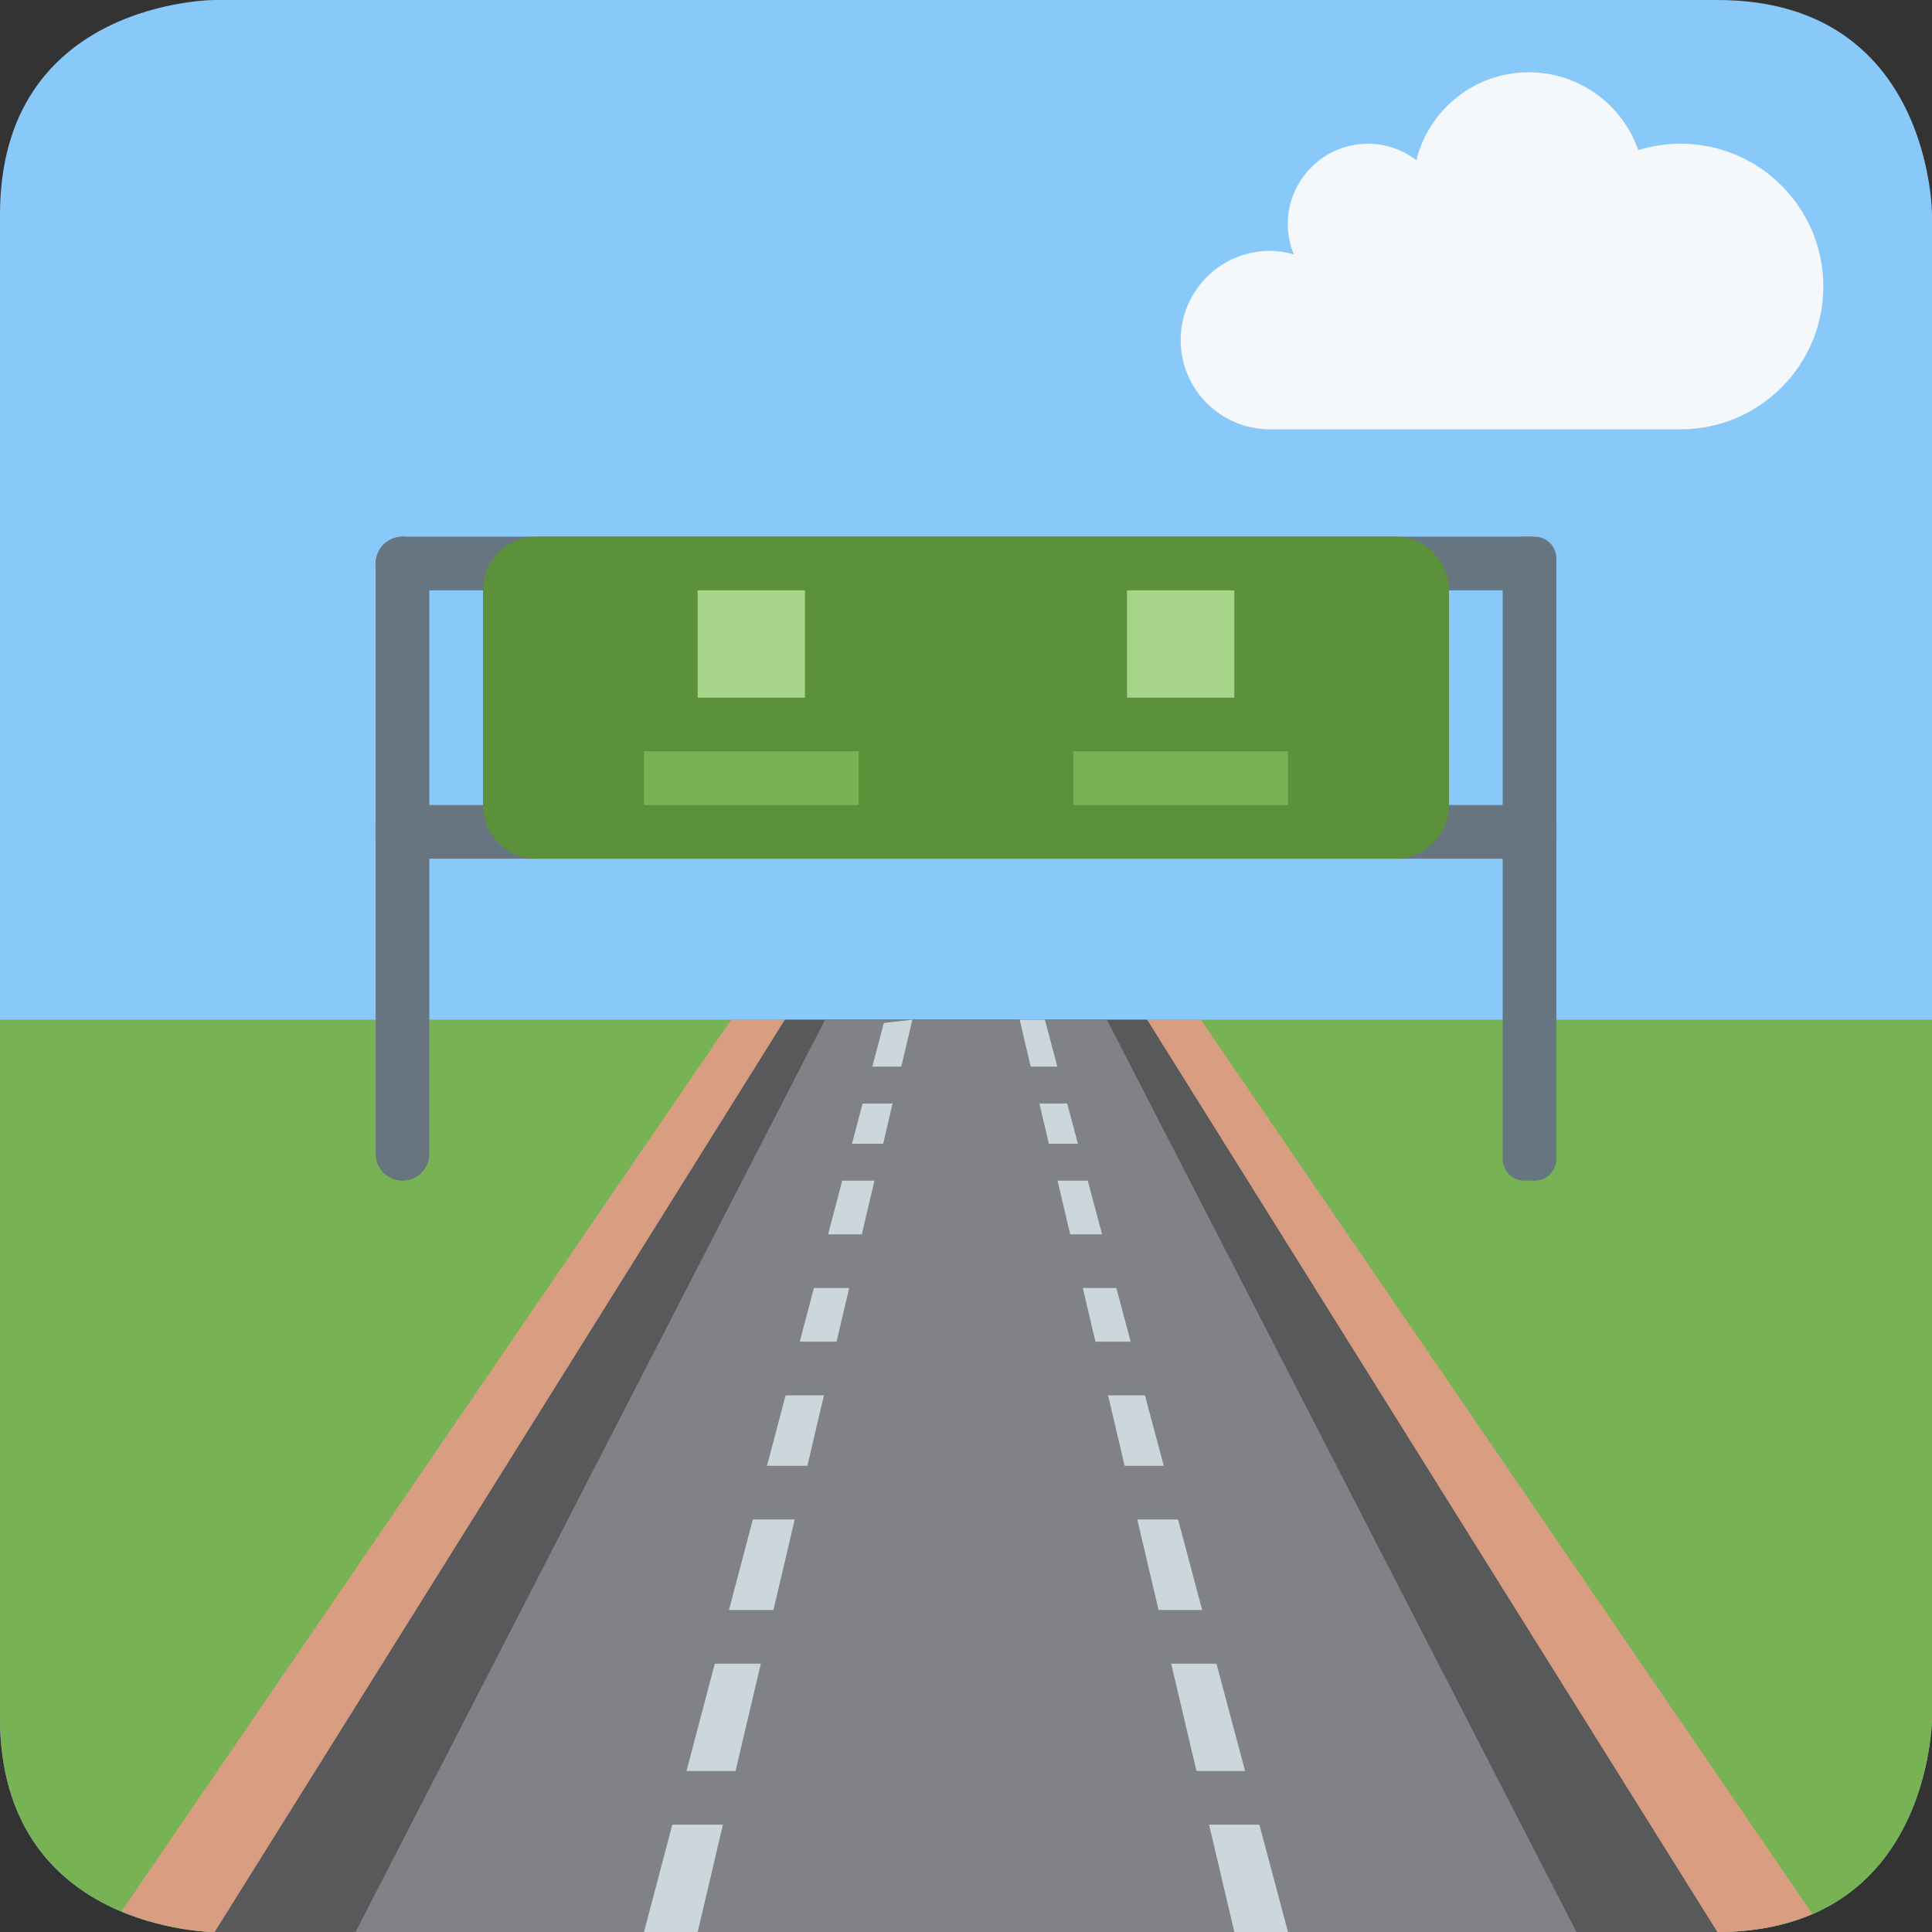 <?xml version="1.0" encoding="UTF-8" standalone="no"?><svg xmlns:dc="http://purl.org/dc/elements/1.1/" xmlns:cc="http://creativecommons.org/ns#" xmlns:rdf="http://www.w3.org/1999/02/22-rdf-syntax-ns#" xmlns:svg="http://www.w3.org/2000/svg" xmlns="http://www.w3.org/2000/svg" viewBox="0 0 45 45" style="enable-background:new 0 0 45 45;" xml:space="preserve" version="1.1" id="svg2"><rect x="0" y="0" width="45" height="45" fill="#333333" stroke="none"/><defs id="defs6"><clipPath id="clipPath16" clipPathUnits="userSpaceOnUse"><path id="path18" d="M 0,36 36,36 36,0 0,0 0,36 Z"/></clipPath></defs><g transform="matrix(1.25,0,0,-1.25,0,45)" id="g10"><g id="g12"><g clip-path="url(#clipPath16)" id="g14"><g transform="translate(36,4)" id="g20"><path id="path22" style="fill:#88c9f9;fill-opacity:1;fill-rule:nonzero;stroke:none" d="m 0,0 c 0,0 0,-4 -4,-4 l -28,0 c 0,0 -4,0 -4,4 l 0,28 c 0,4 4,4 4,4 l 28,0 c 4,0 4,-4 4,-4 L 0,0 Z"/></g><g transform="translate(0,4)" id="g24"><path id="path26" style="fill:#77b255;fill-opacity:1;fill-rule:nonzero;stroke:none" d="m 0,0 c 0,-4 4,-4 4,-4 l 28,0 c 4,0 4,4 4,4 L 36,13 0,13 0,0 Z"/></g><g transform="translate(22.375,17)" id="g28"><path id="path30" style="fill:#d99e82;fill-opacity:1;fill-rule:nonzero;stroke:none" d="m 0,0 -8.75,0 -11.362,-16.616 c 0.904,-0.379 1.737,-0.384 1.737,-0.384 l 28,0 c 0.71,0 1.289,0.13 1.77,0.338 L 0,0 Z"/></g><g transform="translate(31.314,33.322)" id="g32"><path id="path34" style="fill:#f5f8fa;fill-opacity:1;fill-rule:nonzero;stroke:none" d="m 0,0 c -0.274,0 -0.539,-0.042 -0.787,-0.119 -0.296,0.844 -1.096,1.45 -2.04,1.45 -1.013,0 -1.86,-0.697 -2.096,-1.637 C -5.173,-0.117 -5.482,0 -5.821,0 c -0.827,0 -1.497,-0.67 -1.497,-1.497 0,-0.201 0.041,-0.391 0.114,-0.566 -0.144,0.04 -0.292,0.067 -0.446,0.067 -0.919,0 -1.664,-0.744 -1.664,-1.663 0,-0.919 0.745,-1.663 1.664,-1.663 l 7.65,0 c 1.469,0 2.661,1.192 2.661,2.661 C 2.661,-1.191 1.469,0 0,0"/></g><g transform="translate(4,0)" id="g36"><path id="path38" style="fill:#58595b;fill-opacity:1;fill-rule:nonzero;stroke:none" d="M 0,0 28,0 17.375,17 10.625,17 0,0 Z"/></g><g transform="translate(6.625,0)" id="g40"><path id="path42" style="fill:#808285;fill-opacity:1;fill-rule:nonzero;stroke:none" d="M 0,0 22.75,0 14,17 8.75,17 0,0 Z"/></g><g transform="translate(24,0)" id="g44"><path id="path46" style="fill:#ccd6dd;fill-opacity:1;fill-rule:nonzero;stroke:none" d="M 0,0 -1,0 -5,17 -4.531,17 0,0 Z"/></g><g transform="translate(17,17)" id="g48"><path id="path50" style="fill:#ccd6dd;fill-opacity:1;fill-rule:nonzero;stroke:none" d="m 0,0 -4,-17 -1,0 4.469,16.938"/></g><path id="path52" style="fill:#808285;fill-opacity:1;fill-rule:nonzero;stroke:none" d="M 25,2 11,2 11,3 25,3 25,2 Z"/><path id="path54" style="fill:#808285;fill-opacity:1;fill-rule:nonzero;stroke:none" d="M 25,5 11,5 11,6 25,6 25,5 Z"/><path id="path56" style="fill:#808285;fill-opacity:1;fill-rule:nonzero;stroke:none" d="m 23.937,7.687 -12,0 0,1 12,0 0,-1 z"/><path id="path58" style="fill:#808285;fill-opacity:1;fill-rule:nonzero;stroke:none" d="m 23,10 -10,0 0,1 10,0 0,-1 z"/><path id="path60" style="fill:#808285;fill-opacity:1;fill-rule:nonzero;stroke:none" d="m 22,12 -8,0 0,1 8,0 0,-1 z"/><path id="path62" style="fill:#808285;fill-opacity:1;fill-rule:nonzero;stroke:none" d="m 21,14 -6,0 0,0.687 6,0 L 21,14 Z"/><path id="path64" style="fill:#808285;fill-opacity:1;fill-rule:nonzero;stroke:none" d="m 21,15.438 -6,0 0,0.687 6,0 0,-0.687 z"/><g transform="translate(8,14.5)" id="g66"><path id="path68" style="fill:#66757f;fill-opacity:1;fill-rule:nonzero;stroke:none" d="M 0,0 C 0,-0.276 -0.224,-0.5 -0.5,-0.5 -0.776,-0.5 -1,-0.276 -1,0 l 0,11 c 0,0.276 0.224,0.5 0.5,0.5 C -0.224,11.5 0,11.276 0,11 L 0,0 Z"/></g><g transform="translate(29,14.404)" id="g70"><path id="path72" style="fill:#66757f;fill-opacity:1;fill-rule:nonzero;stroke:none" d="m 0,0 c 0,-0.224 -0.181,-0.404 -0.404,-0.404 l -0.192,0 C -0.819,-0.404 -1,-0.224 -1,0 l 0,11.191 c 0,0.224 0.181,0.405 0.404,0.405 l 0.192,0 C -0.181,11.596 0,11.415 0,11.191 L 0,0 Z"/></g><g transform="translate(29,25.5)" id="g74"><path id="path76" style="fill:#66757f;fill-opacity:1;fill-rule:nonzero;stroke:none" d="m 0,0 c 0,-0.276 -0.224,-0.5 -0.5,-0.5 l -21,0 c -0.276,0 -0.5,0.224 -0.5,0.5 0,0.276 0.224,0.5 0.5,0.5 l 21,0 C -0.224,0.5 0,0.276 0,0"/></g><g transform="translate(29,20.384)" id="g78"><path id="path80" style="fill:#66757f;fill-opacity:1;fill-rule:nonzero;stroke:none" d="m 0,0 c 0,-0.212 -0.172,-0.384 -0.384,-0.384 l -21.232,0 C -21.828,-0.384 -22,-0.212 -22,0 l 0,0.232 c 0,0.212 0.172,0.384 0.384,0.384 l 21.232,0 C -0.172,0.616 0,0.444 0,0.232 L 0,0 Z"/></g><g transform="translate(27,21)" id="g82"><path id="path84" style="fill:#5c913b;fill-opacity:1;fill-rule:nonzero;stroke:none" d="m 0,0 c 0,-0.552 -0.447,-1 -1,-1 l -16,0 c -0.552,0 -1,0.448 -1,1 l 0,4 c 0,0.552 0.448,1 1,1 L -1,5 C -0.447,5 0,4.552 0,4 L 0,0 Z"/></g><path id="path86" style="fill:#a6d488;fill-opacity:1;fill-rule:nonzero;stroke:none" d="m 15,23 -2,0 0,2 2,0 0,-2 z"/><path id="path88" style="fill:#77b255;fill-opacity:1;fill-rule:nonzero;stroke:none" d="m 16,21 -4,0 0,1 4,0 0,-1 z"/><path id="path90" style="fill:#a6d488;fill-opacity:1;fill-rule:nonzero;stroke:none" d="m 23,23 -2,0 0,2 2,0 0,-2 z"/><path id="path92" style="fill:#77b255;fill-opacity:1;fill-rule:nonzero;stroke:none" d="m 24,21 -4,0 0,1 4,0 0,-1 z"/></g></g></g></svg>
